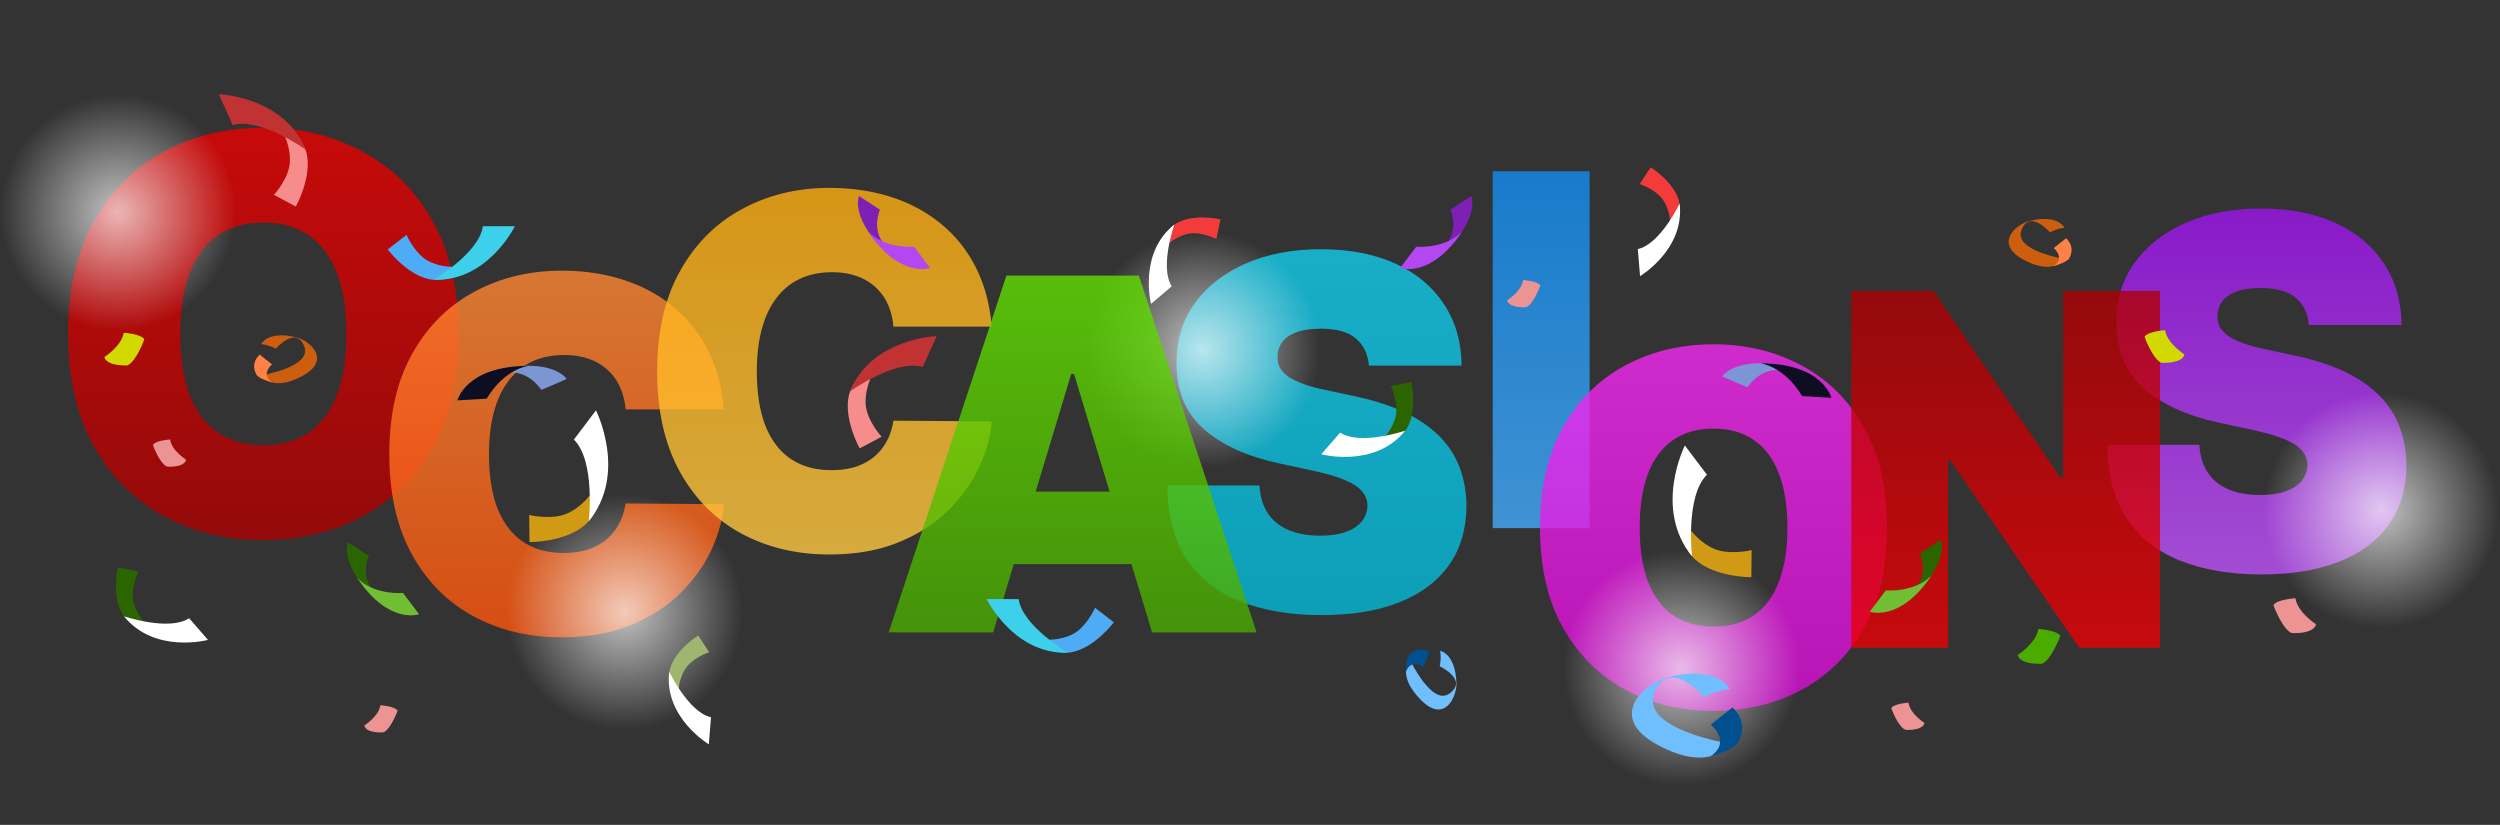 <svg xmlns="http://www.w3.org/2000/svg" width="982" height="324" fill="none" xmlns:v="https://vecta.io/nano"><rect width="100%" height="100%" fill="#333333" stroke="none"/><path opacity=".8" d="M180.139 131.157c0 17.555-3.413 32.364-10.24 44.426-6.827 12.011-16.041 21.123-27.642 27.333-11.6 6.16-24.535 9.24-38.805 9.24-14.373 0-27.359-3.106-38.96-9.317-11.549-6.262-20.737-15.399-27.564-27.41-6.776-12.062-10.163-26.82-10.163-44.272 0-17.555 3.388-32.338 10.163-44.349 6.827-12.062 16.015-21.174 27.564-27.333 11.601-6.211 24.587-9.316 38.96-9.316 14.27 0 27.205 3.105 38.805 9.316 11.601 6.16 20.815 15.271 27.642 27.333 6.827 12.011 10.24 26.794 10.24 44.349zm-44.041 0c0-9.445-1.258-17.401-3.773-23.868-2.464-6.519-6.134-11.447-11.01-14.784-4.825-3.388-10.78-5.082-17.863-5.082s-13.064 1.694-17.94 5.082c-4.825 3.336-8.495 8.264-11.01 14.784-2.464 6.467-3.696 14.423-3.696 23.868s1.232 17.427 3.696 23.945c2.515 6.468 6.185 11.396 11.01 14.784 4.876 3.336 10.856 5.004 17.94 5.004s13.038-1.668 17.863-5.004c4.876-3.388 8.546-8.316 11.01-14.784 2.515-6.518 3.773-14.5 3.773-23.945z" fill="url(#A)"/><path opacity=".8" d="M284.331 160.806h-38.6c-.274-3.194-1.004-6.091-2.19-8.692-1.141-2.601-2.738-4.836-4.791-6.707-2.007-1.916-4.448-3.377-7.323-4.38-2.874-1.05-6.137-1.574-9.787-1.574-6.388 0-11.794 1.551-16.22 4.653-4.38 3.103-7.711 7.552-9.992 13.346-2.236 5.795-3.354 12.753-3.354 20.875 0 8.577 1.141 15.764 3.422 21.558 2.327 5.749 5.681 10.084 10.061 13.004 4.38 2.874 9.65 4.311 15.809 4.311 3.514 0 6.662-.433 9.445-1.3 2.783-.912 5.202-2.213 7.255-3.901a20.22 20.22 0 0 0 4.996-6.091c1.323-2.418 2.213-5.133 2.669-8.144l38.6.273c-.456 5.932-2.121 11.977-4.996 18.137-2.874 6.114-6.958 11.772-12.251 16.973-5.247 5.156-11.749 9.308-19.505 12.456s-16.768 4.723-27.034 4.723c-12.867 0-24.41-2.761-34.631-8.282-10.174-5.521-18.227-13.642-24.159-24.364-5.886-10.723-8.829-23.84-8.829-39.353 0-15.605 3.012-28.745 9.034-39.422 6.023-10.722 14.145-18.821 24.365-24.296 10.22-5.521 21.627-8.281 34.22-8.281 8.852 0 16.996 1.209 24.433 3.627s13.962 5.954 19.574 10.608c5.612 4.608 10.129 10.289 13.551 17.042s5.498 14.486 6.228 23.201z" fill="url(#B)"/><path opacity=".8" d="M389.547 128.283h-38.601c-.273-3.193-1.003-6.091-2.19-8.691a19.62 19.62 0 0 0-4.79-6.708c-2.008-1.916-4.449-3.376-7.324-4.38-2.874-1.049-6.136-1.574-9.786-1.574-6.388 0-11.795 1.551-16.221 4.654-4.38 3.103-7.711 7.551-9.992 13.346-2.236 5.794-3.354 12.753-3.354 20.874 0 8.578 1.141 15.764 3.422 21.559 2.327 5.749 5.681 10.083 10.061 13.003 4.38 2.875 9.65 4.312 15.81 4.312 3.513 0 6.661-.433 9.444-1.3 2.784-.913 5.202-2.213 7.255-3.901s3.719-3.719 4.996-6.092c1.323-2.418 2.213-5.133 2.669-8.144l38.601.274c-.457 5.931-2.122 11.977-4.996 18.136-2.875 6.114-6.959 11.772-12.251 16.974-5.247 5.155-11.749 9.307-19.506 12.456s-16.768 4.722-27.034 4.722c-12.866 0-24.41-2.76-34.63-8.281-10.175-5.521-18.228-13.643-24.16-24.365-5.885-10.722-8.828-23.84-8.828-39.353 0-15.604 3.011-28.745 9.034-39.421 6.022-10.723 14.144-18.821 24.364-24.297 10.221-5.521 21.627-8.281 34.22-8.281 8.852 0 16.996 1.209 24.434 3.627s13.961 5.954 19.573 10.608c5.613 4.608 10.13 10.289 13.552 17.041s5.498 14.487 6.228 23.201z" fill="url(#C)"/><path opacity=".8" d="M537.696 143.613c-.365-4.563-2.076-8.122-5.133-10.677-3.011-2.555-7.596-3.832-13.756-3.832-3.924 0-7.141.479-9.65 1.437-2.464.912-4.289 2.167-5.475 3.764s-1.803 3.422-1.848 5.475c-.091 1.688.205 3.217.89 4.586.73 1.323 1.87 2.532 3.422 3.627 1.551 1.049 3.536 2.008 5.954 2.875s5.293 1.642 8.623 2.327l11.498 2.463c7.757 1.643 14.395 3.81 19.916 6.502s10.038 5.863 13.551 9.513c3.514 3.605 6.092 7.666 7.734 12.183 1.688 4.517 2.555 9.444 2.601 14.783-.046 9.216-2.35 17.019-6.913 23.406s-11.087 11.247-19.573 14.578c-8.441 3.331-18.593 4.996-30.456 4.996-12.183 0-22.814-1.802-31.893-5.407-9.034-3.604-16.061-9.148-21.08-16.631-4.973-7.528-7.483-17.155-7.528-28.881h36.136c.228 4.289 1.3 7.893 3.217 10.813s4.608 5.133 8.076 6.639c3.513 1.506 7.688 2.258 12.524 2.258 4.061 0 7.46-.501 10.198-1.505s4.813-2.396 6.228-4.175 2.144-3.81 2.19-6.091c-.046-2.145-.753-4.015-2.122-5.612-1.323-1.643-3.513-3.103-6.57-4.381-3.057-1.323-7.186-2.555-12.388-3.695l-13.961-3.012c-12.411-2.692-22.198-7.186-29.361-13.482-7.118-6.342-10.654-14.989-10.608-25.939-.046-8.897 2.327-16.677 7.117-23.338 4.837-6.707 11.521-11.932 20.053-15.673 8.578-3.741 18.411-5.612 29.498-5.612 11.315 0 21.102 1.893 29.361 5.68s14.623 9.126 19.095 16.015c4.517 6.844 6.798 14.852 6.844 24.023h-36.411z" fill="url(#D)"/><path opacity=".8" d="M906.912 127.636c-.365-4.562-2.076-8.121-5.133-10.676-3.011-2.555-7.597-3.833-13.756-3.833-3.924 0-7.141.479-9.65 1.437-2.464.913-4.289 2.168-5.475 3.765s-1.803 3.422-1.848 5.475c-.092 1.688.205 3.216.889 4.585.73 1.323 1.871 2.532 3.422 3.628 1.552 1.049 3.536 2.007 5.955 2.874s5.292 1.643 8.623 2.327l11.498 2.464c7.757 1.642 14.395 3.81 19.916 6.502s10.038 5.863 13.551 9.513c3.514 3.604 6.091 7.665 7.734 12.182 1.688 4.517 2.555 9.445 2.601 14.783-.046 9.217-2.35 17.019-6.913 23.407s-11.087 11.247-19.574 14.577c-8.441 3.331-18.592 4.997-30.455 4.997-12.183 0-22.814-1.803-31.894-5.407-9.034-3.605-16.06-9.148-21.079-16.631-4.973-7.529-7.483-17.156-7.528-28.882h36.136c.228 4.289 1.3 7.894 3.217 10.814s4.608 5.133 8.075 6.638c3.514 1.506 7.689 2.259 12.525 2.259 4.061 0 7.46-.502 10.198-1.506s4.813-2.395 6.228-4.175 2.144-3.809 2.19-6.091c-.046-2.144-.753-4.015-2.122-5.612-1.323-1.642-3.513-3.103-6.57-4.38-3.057-1.323-7.186-2.555-12.388-3.696l-13.962-3.011c-12.41-2.692-22.197-7.186-29.36-13.483-7.118-6.342-10.654-14.988-10.609-25.939-.045-8.897 2.327-16.676 7.118-23.338 4.837-6.707 11.521-11.931 20.053-15.672 8.578-3.741 18.411-5.612 29.498-5.612 11.315 0 21.102 1.893 29.361 5.68s14.623 9.125 19.094 16.015c4.517 6.844 6.799 14.851 6.844 24.022h-36.41z" fill="url(#E)"/><path opacity=".8" d="M624.396 67.289v140.165h-38.053V67.289h38.053z" fill="url(#F)"/><path opacity=".8" d="M741.249 207.236c0 15.604-3.035 28.767-9.103 39.49-6.068 10.676-14.258 18.775-24.57 24.296-10.312 5.475-21.81 8.213-34.494 8.213-12.775 0-24.319-2.761-34.63-8.282-10.266-5.566-18.434-13.688-24.502-24.364-6.023-10.723-9.034-23.84-9.034-39.353 0-15.605 3.011-28.745 9.034-39.422 6.068-10.722 14.236-18.821 24.502-24.296 10.311-5.521 21.855-8.281 34.63-8.281 12.684 0 24.182 2.76 34.494 8.281 10.312 5.475 18.502 13.574 24.57 24.296 6.068 10.677 9.103 23.817 9.103 39.422zm-39.148 0c0-8.396-1.118-15.468-3.354-21.217-2.19-5.794-5.452-10.174-9.787-13.14-4.289-3.012-9.581-4.517-15.878-4.517s-11.612 1.505-15.946 4.517c-4.289 2.966-7.552 7.346-9.787 13.14-2.19 5.749-3.285 12.821-3.285 21.217s1.095 15.49 3.285 21.285c2.235 5.749 5.498 10.129 9.787 13.14 4.334 2.966 9.65 4.449 15.946 4.449s11.589-1.483 15.878-4.449c4.335-3.011 7.597-7.391 9.787-13.14 2.236-5.795 3.354-12.89 3.354-21.285z" fill="url(#G)"/><path opacity=".8" d="M848.456 114.266v140.166H816.7l-50.646-73.642h-.821v73.642H727.18V114.266h32.304l49.825 73.368h1.095v-73.368h38.052z" fill="url(#H)"/><circle cx="46.375" cy="83.375" r="46.375" fill="url(#I)"/><circle cx="660.375" cy="262.375" r="46.375" fill="url(#J)"/><circle cx="935.375" cy="200.375" r="46.375" fill="url(#K)"/><circle cx="245.375" cy="240.375" r="46.375" fill="url(#L)"/><circle cx="472.375" cy="137.375" r="46.375" fill="url(#M)"/><path opacity=".8" d="M390.124 248.409h-41.065l46.266-140.165h52.014l46.266 140.165h-41.064L421.88 146.844h-1.095l-30.661 101.565zm-7.666-55.299h77.201v28.471h-77.201V193.11z" fill="url(#N)"/><path d="M109.108 48.326s5.29 7.282 4.73 15.559c-.436 6.161-5.913 12.385-6.286 12.634l8.651 4.605s6.41-11.389 4.232-20.911c-.685-2.925-3.735-7.593-5.975-9.646-2.427-2.303-5.352-2.24-5.352-2.24z" fill="#f68c8c"/><path d="M91.432 49.136L85.955 37s25.579.871 34.043 21.72c0 0-17.862-12.758-28.566-9.584z" fill="#c13333"/><path d="M235.374 188.938s-4.096 8.779-12.29 12.642c-6.086 2.809-14.748.819-15.216.702l.117 10.651s14.163.117 22.005-6.906c2.458-2.106 5.267-7.491 5.97-10.768.936-3.511-.586-6.321-.586-6.321z" fill="#d19a15"/><path d="M225.426 172.669l8.661-11.471s12.524 24.697-2.809 43.542c0 0 2.692-23.644-5.852-32.071z" fill="#fff"/><path d="M183.561 104.418s-8.3 1.783-15.333-1.897c-5.183-2.766-8.375-9.869-8.541-10.258l-7.379 5.717s7.411 9.955 16.466 11.718c2.773.603 8.02-.284 10.681-1.527 2.948-1.204 4.106-3.753 4.106-3.753z" fill="#4eacf7"/><path d="M189.661 88.859l12.595-.018s-10.626 21.815-31.903 21.074c0 0 17.941-10.629 19.308-21.056z" fill="#3cd0ea"/><path d="M60.1 247.81s-6.099-4.605-7.655-11.451c-1.182-5.103 1.743-11.514 1.992-11.825l-8.153-1.618s-2.427 10.829 1.68 18.048c1.245 2.179 4.917 5.228 7.219 6.411 2.552 1.182 4.917.435 4.917.435z" fill="#2b6500"/><path d="M74.289 242.831l7.406 8.526s-20.973 5.601-32.985-9.273c0 0 17.675 5.975 25.579.747z" fill="#fff"/><path d="M455.691 98.984s4.401-5.721 10.914-7.129c4.841-1.056 10.87 1.804 11.178 2.024l1.628-7.701s-10.254-2.42-17.075 1.408c-2.112 1.144-5.017 4.577-6.161 6.777-1.144 2.376-.484 4.621-.484 4.621z" fill="#f43b3b"/><path d="M460.267 112.45l-8.141 6.91s-5.061-19.936 9.154-31.157c0 .088-5.897 16.722-1.013 24.248z" fill="#fff"/><path d="M266.532 275.437s-.933-7.157 2.676-12.758c2.677-4.17 8.962-6.41 9.336-6.473l-4.295-6.597s-8.961 5.539-11.077 13.07c-.685 2.303-.312 6.784.435 9.148.872 2.49 2.925 3.61 2.925 3.61z" fill="#a0b570"/><path d="M279.291 281.723l-.872 10.642s-17.675-10.518-15.559-28.504c.063.063 7.655 15.995 16.431 17.862z" fill="#fff"/><path d="M565.692 255.651s6.053.965 6.395 12.798c.135 5.331-4.714 15.955-14.069 6.384-9.769-9.976-4.135-15.603-4.135-15.603s8.505 18.126 15.424 13.215c7.6-5.402-3.797-10.74-3.797-10.74s.724-2.703.182-6.054z" fill="#6fbfff"/><path d="M553.64 257.062s3.208-3.67 7.883-.86l-2.417 5.794s-4.926-3.559-6.866 1.951c0 0-.07-5.759 1.4-6.885z" fill="#004f8e"/><path d="M102.605 135.168s2.557-5.504 13.921-2.628c5.113 1.314 13.92 8.807 2.272 15.128-12.144 6.605-15.979-.284-15.979-.284s19.566-3.196 16.761-11.115c-3.09-8.7-11.257.71-11.257.71s-2.379-1.42-5.718-1.811z" fill="#cd5d0f"/><path d="M100.688 147.029s-2.628-4.049 1.314-7.742l4.865 3.871s-4.723 3.728 0 7.066c0 0-5.504-1.491-6.179-3.195z" fill="#ff8145"/><path d="M191.563 149.053s12.073-8.402 21.098 4.108l9.957-4.295s-4.916-7.779-24.209-4.294c-12.572 2.241-6.846 4.481-6.846 4.481z" fill="#7c95d4"/><path d="M179.676 157.268s3.298-13.568 28.006-13.568c0 0-9.273.872-16.493 12.883l-11.513.685z" fill="#0e0e23"/><path d="M152.411 236.412s-12.385-4.916-7.53-18.048l-8.215-5.352s-3.361 7.592 8.899 20.413c8.091 8.464 6.846 2.987 6.846 2.987z" fill="#2b6500"/><path d="M164.61 241.267s-11.887 4.357-24.335-14.314c0 0 5.353 6.535 18.049 5.975l6.286 8.339z" fill="#6fbe33"/><path d="M562.198 100.401s12.385-4.917 7.53-18.049L577.943 77s3.361 7.593-8.899 20.413c-8.091 8.464-6.846 2.988-6.846 2.988z" fill="#7e1fb6"/><path d="M550 105.256s11.887 4.356 24.334-14.315c0 0-5.352 6.535-18.048 5.975l-6.286 8.34z" fill="#b347f2"/><path d="M143.102 284.982s5.725-3.61 6.285-7.966c0 0 5.539.311 6.784 2.116 0 0-2.552 7.219-5.539 8.526-.062.062-6.784.498-7.53-2.676zM73.118 180.594s-5.726-3.61-6.286-7.966c0 0-5.539.311-6.784 2.116 0 0 2.552 7.219 5.539 8.526.062.062 6.784.498 7.531-2.676z" fill="#ec9393"/><path d="M41 140.243s6.846-4.357 7.593-9.522c0 0 6.659.373 8.091 2.551 0 0-3.05 8.651-6.659 10.269-.062-.062-8.153.436-9.024-3.298z" fill="#d2d900"/><path d="M909.741 245.207s-7.281-4.606-8.09-10.207c0 0-7.095.373-8.651 2.676 0 0 3.299 9.211 7.095 10.954 0 .062 8.651.622 9.646-3.423z" fill="#ec9393"/><path d="M344.778 143.326s-5.29 7.282-4.73 15.559c.436 6.162 5.913 12.385 6.286 12.634l-8.651 4.606s-6.41-11.39-4.232-20.912c.685-2.925 3.734-7.592 5.975-9.646 2.427-2.303 5.352-2.241 5.352-2.241z" fill="#f68c8c"/><path d="M362.454 144.136L367.931 132s-25.579.871-34.043 21.72c0 0 17.862-12.758 28.566-9.584z" fill="#c13333"/><path d="M660.531 202.74s4.097 8.779 12.29 12.641c6.087 2.809 14.748.82 15.217.703l-.117 10.651s-14.163.117-22.005-6.906c-2.458-2.107-5.267-7.491-5.97-10.768-.936-3.512.585-6.321.585-6.321z" fill="#d19a15"/><path d="M670.48 186.471L661.819 175s-12.524 24.697 2.809 43.542c0 0-2.692-23.644 5.852-32.071z" fill="#fff"/><path d="M406.246 250.891s8.299 1.782 15.333-1.898c5.182-2.765 8.375-9.869 8.541-10.258l7.378 5.718s-7.411 9.955-16.466 11.718c-2.772.602-8.02-.284-10.681-1.527-2.948-1.204-4.105-3.753-4.105-3.753z" fill="#4eacf7"/><path d="M400.145 235.332l-12.596-.019s10.627 21.816 31.903 21.075c0 0-17.941-10.629-19.307-21.056z" fill="#3cd0ea"/><path d="M540.595 174.894s6.099-4.605 7.655-11.451c1.183-5.103-1.743-11.514-1.991-11.825l8.152-1.618s2.428 10.829-1.68 18.048c-1.245 2.179-4.917 5.228-7.219 6.411-2.552 1.182-4.917.435-4.917.435z" fill="#2b6500"/><path d="M526.406 169.915L519 178.441s20.973 5.601 32.985-9.273c0 0-17.675 5.975-25.579.747z" fill="#fff"/><path d="M656.097 91.543s.934-7.157-2.676-12.758c-2.676-4.17-8.962-6.41-9.335-6.472l4.294-6.597s8.962 5.539 11.078 13.07c.684 2.303.311 6.784-.436 9.149-.871 2.489-2.925 3.61-2.925 3.61z" fill="#f43b3b"/><path d="M643.339 97.828l.871 10.643s17.675-10.518 15.559-28.504c-.062.062-7.655 15.994-16.43 17.862z" fill="#fff"/><path d="M679.462 270.651s-4.481-9.647-24.396-4.606c-8.962 2.303-24.396 15.435-3.983 26.513 21.285 11.575 28.006-.498 28.006-.498s-34.292-5.602-29.375-19.48c5.414-15.248 19.728 1.245 19.728 1.245s4.17-2.49 10.02-3.174z" fill="#6fbfff"/><path d="M682.823 291.437s4.606-7.094-2.302-13.567l-8.527 6.784s8.278 6.535 0 12.385c0 0 9.647-2.614 10.829-5.602z" fill="#004f8e"/><path d="M810.946 89.46s-2.556-5.504-13.92-2.628c-5.114 1.314-13.92 8.807-2.273 15.128 12.145 6.605 15.98-.284 15.98-.284s-19.566-3.196-16.761-11.115c3.09-8.7 11.257.71 11.257.71s2.379-1.421 5.717-1.811z" fill="#cd5d0f"/><path d="M812.864 101.32s2.628-4.048-1.314-7.741l-4.865 3.871s4.723 3.728 0 7.066c0 0 5.504-1.491 6.179-3.196z" fill="#ff8145"/><path d="M707.49 148.052s-12.073-8.402-21.097 4.108l-9.958-4.295s4.917-7.779 24.21-4.294c12.571 2.241 6.845 4.481 6.845 4.481z" fill="#7c95d4"/><path d="M719.377 156.267s-3.298-13.568-28.006-13.568c0 0 9.274.872 16.493 12.883l11.513.685z" fill="#0e0e23"/><path d="M746.642 235.411s12.385-4.916 7.53-18.048l8.215-5.352s3.361 7.592-8.9 20.413c-8.09 8.464-6.845 2.987-6.845 2.987z" fill="#2b6500"/><path d="M734.444 240.266s11.887 4.357 24.334-14.314c0 0-5.352 6.535-18.048 5.975l-6.286 8.339z" fill="#6fbe33"/><path d="M353.167 100.401s-12.385-4.917-7.531-18.049L337.421 77s-3.36 7.593 8.9 20.413c8.091 8.464 6.846 2.988 6.846 2.988z" fill="#7e1fb6"/><path d="M365.365 105.256s-11.887 4.356-24.334-14.315c0 0 5.353 6.535 18.049 5.975l6.285 8.34z" fill="#b347f2"/><path d="M755.951 283.981s-5.725-3.61-6.286-7.966c0 0-5.539.311-6.783 2.116 0 0 2.551 7.219 5.539 8.526.062.062 6.783.498 7.53-2.676zM592 117.966s5.726-3.61 6.286-7.966c0 0 5.539.311 6.783 2.116 0 0-2.551 7.219-5.539 8.526-.062.063-6.783.498-7.53-2.676z" fill="#ec9393"/><path d="M858.053 139.242s-6.846-4.357-7.593-9.522c0 0-6.659.373-8.09 2.551 0 0 3.049 8.651 6.659 10.269.062-.062 8.153.436 9.024-3.298z" fill="#d2d900"/><path d="M792.547 257.267s7.281-4.605 8.09-10.206c0 0 7.095.373 8.651 2.676 0 0-3.298 9.211-7.095 10.953 0 .062-8.651.623-9.646-3.423z" fill="#4bac00"/><defs><linearGradient id="A" x1="103.5" y1="0" x2="103.5" y2="262" href="#O"><stop stop-color="red"/><stop offset="1" stop-color="#900"/></linearGradient><linearGradient id="B" x1="218.5" y1="61.409" x2="218.5" y2="294.409" href="#O"><stop stop-color="#ff983e"/><stop offset="1" stop-color="#f40"/></linearGradient><linearGradient id="C" x1="323.716" y1="28.887" x2="323.716" y2="261.887" href="#O"><stop stop-color="#ffa600"/><stop offset="1" stop-color="#ffd050"/></linearGradient><linearGradient id="D" x1="517.284" y1="52.977" x2="517.284" y2="285.977" href="#O"><stop stop-color="#16d3f4"/><stop offset="1" stop-color="#00b4d3"/></linearGradient><linearGradient id="E" x1="886.5" y1="37" x2="886.5" y2="270" href="#O"><stop stop-color="#9400ea"/><stop offset="1" stop-color="#c867ff"/></linearGradient><linearGradient id="F" x1="605.353" y1="20.454" x2="605.353" y2="253.454" href="#O"><stop stop-color="#0083ef"/><stop offset="1" stop-color="#54b4fe"/></linearGradient><linearGradient id="G" x1="673.125" y1="90.318" x2="673.125" y2="323.318" href="#O"><stop stop-color="#ff32fc"/><stop offset="1" stop-color="#d004cd"/></linearGradient><linearGradient id="H" x1="787.784" y1="67.432" x2="787.784" y2="300.432" href="#O"><stop stop-color="#990003"/><stop offset="1" stop-color="#ff0004"/></linearGradient><radialGradient id="I" cx="0" cy="0" r="1" gradientTransform="translate(46.375 83.375) rotate(90) scale(46.375)" href="#O"><stop stop-color="#fff" stop-opacity=".7"/><stop offset="1" stop-color="#fff" stop-opacity="0"/></radialGradient><radialGradient id="J" cx="0" cy="0" r="1" gradientTransform="translate(660.375 262.375) rotate(90) scale(46.375)" href="#O"><stop stop-color="#fff" stop-opacity=".7"/><stop offset="1" stop-color="#fff" stop-opacity="0"/></radialGradient><radialGradient id="K" cx="0" cy="0" r="1" gradientTransform="translate(935.375 200.375) rotate(90) scale(46.375)" href="#O"><stop stop-color="#fff" stop-opacity=".7"/><stop offset="1" stop-color="#fff" stop-opacity="0"/></radialGradient><radialGradient id="L" cx="0" cy="0" r="1" gradientTransform="translate(245.375 240.375) rotate(90) scale(46.375)" href="#O"><stop stop-color="#fff" stop-opacity=".7"/><stop offset="1" stop-color="#fff" stop-opacity="0"/></radialGradient><radialGradient id="M" cx="0" cy="0" r="1" gradientTransform="translate(472.375 137.375) rotate(90) scale(46.375)" href="#O"><stop stop-color="#fff" stop-opacity=".7"/><stop offset="1" stop-color="#fff" stop-opacity="0"/></radialGradient><linearGradient id="N" x1="421.375" y1="61.409" x2="421.375" y2="294.409" href="#O"><stop stop-color="#69f100"/><stop offset="1" stop-color="#429900"/></linearGradient><linearGradient id="O" gradientUnits="userSpaceOnUse"/></defs></svg>